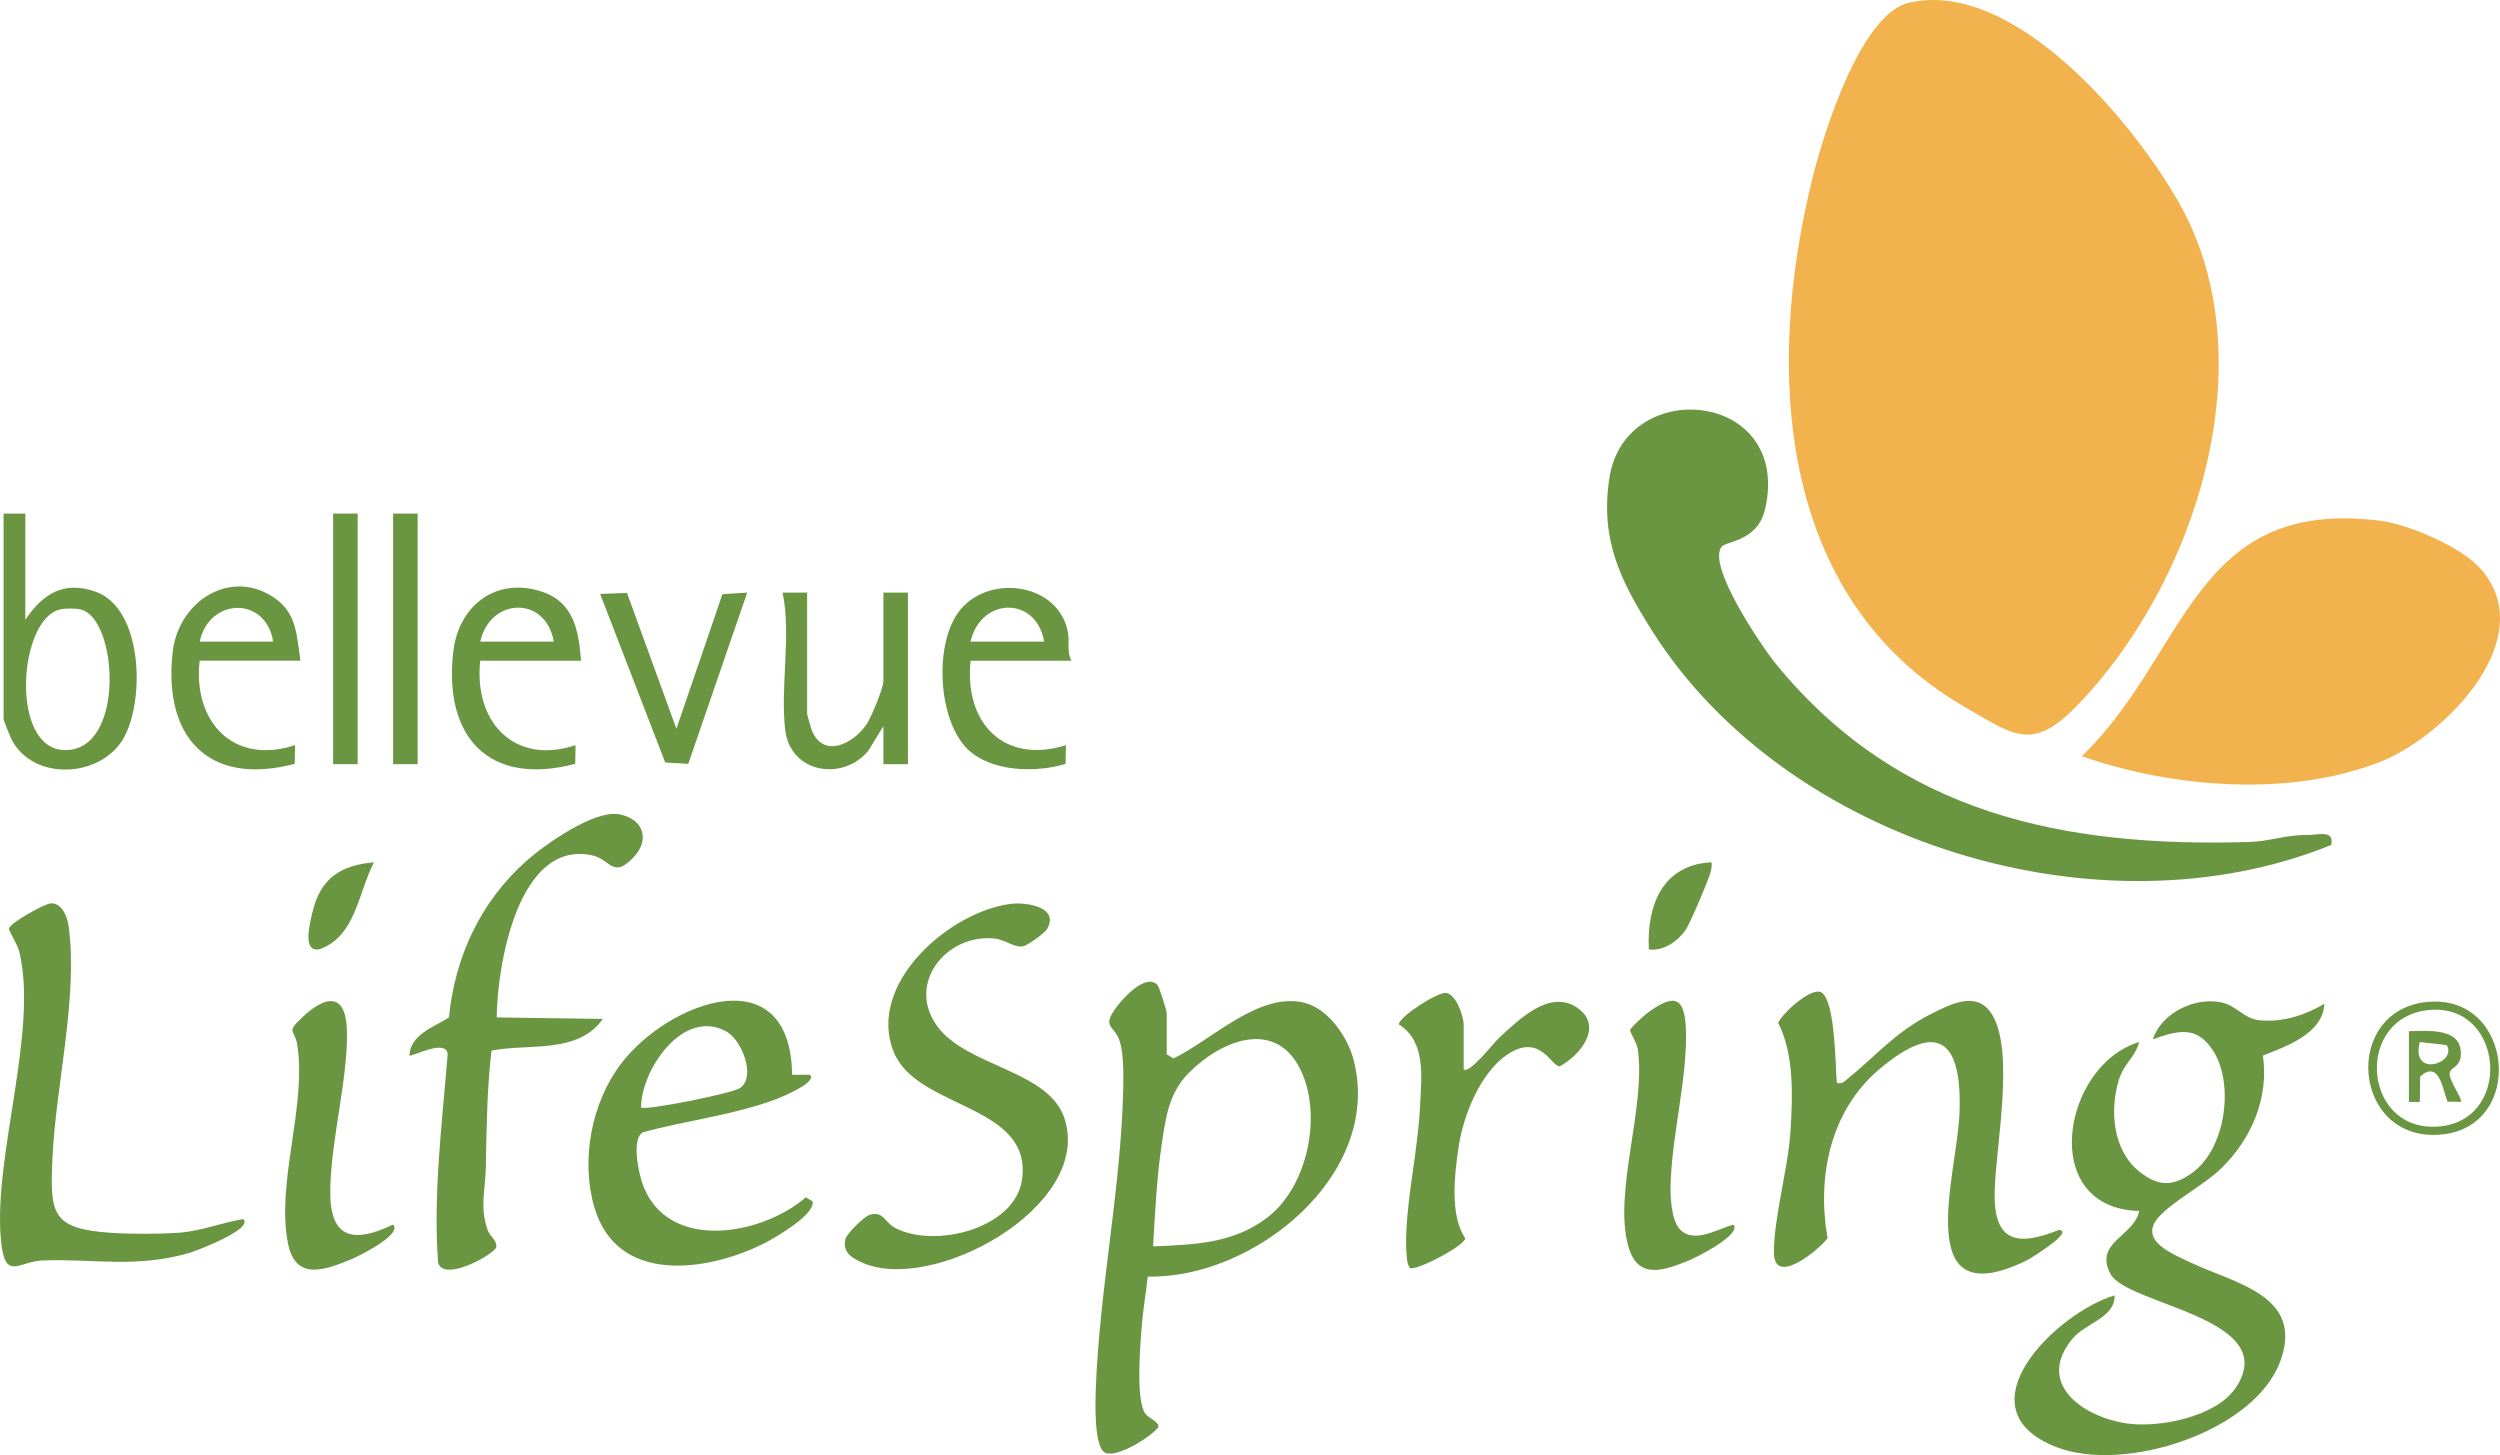 <?xml version="1.0" encoding="UTF-8"?><svg id="Layer_3" xmlns="http://www.w3.org/2000/svg" viewBox="0 0 566.95 330"><defs><style>.cls-1{fill:#6a9641;}.cls-2{fill:#f2b34f;}</style></defs><path class="cls-1" d="M512.59,231.4c-3.87-.36-5.17-3.3-8.89-4.08-6.04-1.26-13.53,2.43-15.48,8.37,5.67-1.99,9.96-3.23,13.71,2.66,4.81,7.56,2.78,22.19-4.76,27.61-4.48,3.23-7.79,3.11-12.05-.3-5.94-4.76-6.72-13.81-4.63-20.7,1.16-3.81,3.71-5.14,4.63-8.64-17.4,5.16-23.1,37.74,0,38.3-1.06,5.71-10.3,7.04-6.53,14.25,3.73,7.12,39.09,9.95,28.42,25.86-4.47,6.66-17.73,9.27-25.22,8-9.62-1.62-20.12-9.02-11.82-19.1,3.07-3.73,9.6-4.63,9.59-9.87-13.2,3.92-35.59,25.79-13.13,34.44,15.37,5.92,44.76-3.46,50.68-19.45,5.6-15.11-10.65-17.75-20.47-22.5-3.8-1.84-11.73-4.84-7.2-10.12,3.06-3.57,10.4-7.39,14.23-11.1,6.87-6.67,10.92-16.01,9.51-25.66,5.37-2.08,13.62-5.01,13.95-11.72-4.44,2.55-9.31,4.23-14.54,3.73Z"/><path class="cls-1" d="M295.51,227.32c-10.27-2.2-20.72,8.53-29.39,12.72l-1.53-.94v-9.27c0-.63-1.66-6-2.14-6.5-2.55-2.6-7.49,2.77-8.96,4.67-4,5.2-.73,4.35.45,8.16.87,2.82.85,7.37.79,10.38-.41,22.37-5.44,46.07-6.23,68.52-.09,2.63-.49,13.57,2.3,14.47,2.83.91,10.01-3.52,11.89-5.87.22-1.27-2.23-2.03-2.97-3.08-2.25-3.21-1.09-16.45-.69-20.92.3-3.36.9-6.8,1.26-10.16,24.11.53,53.27-23.04,46.73-48.97-1.34-5.33-5.83-11.97-11.52-13.19ZM287.74,275.84c-7.75,6.17-16.81,6.42-26.24,6.81.45-7.57.82-15.59,1.94-23.08.91-6.05,1.59-11.61,6.07-16.17,7.22-7.36,19.72-12.64,25.47-.71,4.86,10.09,1.67,26.06-7.24,33.15Z"/><path class="cls-1" d="M466.9,278.93c-9.37,3.76-14.7,2.82-14.56-8.34.13-10.26,4.87-32.86-.92-41.03-3.46-4.88-9.32-1.72-13.65.47-8.01,4.05-12.53,9.62-19.09,14.89-.77.62-.97.88-2.12.66-.37-4.07-.33-18.11-3.37-20.44-2.13-1.63-8.93,4.56-9.94,6.8,3.64,7.2,3.29,16.44,2.81,24.45-.51,8.55-3.86,19.87-3.76,27.81.1,7.52,10.05-.65,12.16-3.38-2.46-13.83.58-28.93,11.7-38.31,13.6-11.47,18.88-6.29,18.2,10.17-.58,13.82-11.19,46.06,15.25,33.16.7-.34,11-6.63,7.3-6.91Z"/><path class="cls-1" d="M110.17,265.07c.17-8.98.25-17.88,1.29-26.81,8.33-1.68,19.6.86,25.24-7.19l-24.05-.34c.09-11.66,4.8-40.37,21.62-36.76,4.19.9,4.63,5.31,9.23.64,4.03-4.1,2.49-8.91-3.07-9.94-5.67-1.05-16.76,6.77-21.03,10.55-10.4,9.22-16.23,21.73-17.59,35.53-3.42,2.16-8.78,3.85-8.96,8.64.36.38,8.45-4,8.67-.29-1.26,15.68-3.3,31.5-2.18,47.22,1.28,4.6,12.82-1.92,13.21-3.5.17-1.64-1.43-2.29-2.01-4-1.75-5.12-.47-8.98-.38-13.78Z"/><path class="cls-1" d="M212.44,232.56c-6.8-9.5,2.02-20.7,12.95-19.74,2.62.23,4.6,2.16,6.61,1.79,1.02-.19,4.9-2.98,5.43-3.89,2.93-5-4.61-6.19-8.21-5.74-13.87,1.73-32.8,18.15-26.53,33.62,5.25,12.97,31.48,11.76,29.09,28.87-1.57,11.23-19.89,15.7-28.8,10.99-2.34-1.24-2.66-3.92-5.77-2.96-1.26.39-5.32,4.37-5.54,5.64-.49,2.86,1.26,3.96,3.57,5.06,15.85,7.54,52.75-12.53,46.16-32.57-3.63-11.02-22.25-11.66-28.98-21.06Z"/><path class="cls-1" d="M182.75,271.53c-10.8,9.26-33.38,12.57-37.61-5.04-.57-2.36-1.68-8.34.63-9.7,9.85-2.71,20.6-3.9,30.18-7.5.97-.37,9.58-3.83,7.71-5.57l-4.03.03c-.31-26.94-28.01-16.73-38.84-2.45-6.69,8.82-9.11,21.84-6.01,32.47,5.07,17.44,25.17,14.76,38.19,8.36,2.49-1.22,11.9-6.61,11.32-9.67l-1.53-.93ZM164.74,233.93c3.45,1.91,6.8,10.25,3.1,12.81-1.79,1.24-21.67,5.21-22.47,4.4.1-8.7,9.61-22.62,19.38-17.21Z"/><path class="cls-1" d="M40.64,279.55c-4.41.33-11.04.33-15.46.03-13.56-.92-13.86-4.33-13.28-17.04.74-16.28,5.83-36.43,3.68-52.43-.28-2.08-1.44-5.27-3.96-5.26-1.39,0-9.61,4.58-9.6,5.8,0,.52,1.94,3.48,2.34,5.12,4.38,17.86-5.89,46.5-4.16,65.31.9,9.74,3.9,4.95,9.56,4.76,11.84-.4,20.81,1.78,33.05-1.66,1.32-.37,14.79-5.41,12.36-7.71-4.93.79-9.43,2.69-14.52,3.08Z"/><path class="cls-1" d="M357.46,228.39c-6.2-3.96-13.01,2.85-17.51,6.99-1.28,1.18-6.82,8.35-8.02,7.11v-10.19c0-1.72-1.68-6.88-4.04-7.12-1.96-.19-10.77,5.51-10.64,7.13,6.22,4.03,5.09,11.84,4.79,18.52-.44,9.45-2.68,18.99-3.11,28.4-.06,1.37-.28,8.15,1.03,8.41,2.31.06,12.09-5.14,12.33-6.8-3.55-5.33-2.43-14.37-1.52-20.66,1.03-7.09,4.89-16.91,11.08-21.04,7.56-5.05,10,2.94,11.89,2.66,4.87-2.61,10.05-9.36,3.72-13.4Z"/><path class="cls-1" d="M380.92,278.75c-1.89-2.09-2.14-7.31-2.07-10.03.27-11.08,3.84-24.43,3.49-35.08-.25-7.63-2.63-8.37-8.61-4.02-.78.57-3.95,3.38-4.05,4-.08.44,1.51,2.81,1.73,4.29,1.92,13.02-5.6,32.6-2.13,44.76,2.17,7.62,7.92,5.5,13.73,3.18,1.64-.66,12.13-5.93,10.08-8.14-3.52.98-9.06,4.47-12.15,1.04Z"/><path class="cls-1" d="M74.89,269.98c.15-11.38,3.93-24.92,3.8-35.82-.11-9.01-4.6-8.71-10.22-3.38-3.69,3.5-1.64,2.66-1.09,6,2.28,13.88-4.85,31.46-2.05,45.29,1.69,8.39,8.21,6.01,14.16,3.58,1.51-.62,11.87-5.62,9.66-7.94-8.92,4.28-14.4,3.33-14.25-7.73Z"/><path class="cls-1" d="M28,167.45c4.9-8.48,4.45-29.44-6.31-33.26-7.24-2.57-12.01.49-15.95,6.37v-24.09H.81v46.64c0,.24,1.45,3.86,1.74,4.44,4.83,9.67,20.23,8.96,25.46-.1ZM13.6,138.22c1.32-.3,3.37-.3,4.69,0,8.46,1.94,10.22,32.08-3.59,31.89-12.55-.17-10.54-29.71-1.1-31.89Z"/><path class="cls-1" d="M130.45,173.22l.08-4.23c-14.02,4.64-23.13-5.38-21.62-19.15h22.86c-.51-6.73-1.63-13.22-8.77-15.63-10.33-3.49-18.97,2.99-20.2,13.53-2.26,19.37,8.03,30.66,27.65,25.48ZM125.59,145.5h-16.68c2.28-10.09,14.88-10.43,16.68,0Z"/><path class="cls-1" d="M242.2,143.49c-1.96-11.09-17.37-13.43-24.26-5.4-6.24,7.27-5.37,25.15,1.53,31.84,5.27,5.11,15.5,5.39,22.18,3.29l.08-4.23c-14.17,4.45-23.1-5.16-21.62-19.15h22.86c-1.08-2.02-.39-4.22-.76-6.34ZM220.11,145.5c2.28-10.09,14.88-10.43,16.68,0h-16.68Z"/><path class="cls-1" d="M66.9,168.98c-13.99,4.63-23.2-5.35-21.62-19.15h22.86c-.88-5.53-.73-10.66-5.86-14.21-9.89-6.85-21.76.62-23.1,12.12-2.26,19.37,8.03,30.66,27.65,25.48l.08-4.23ZM61.96,145.5h-16.68c2.17-10.01,14.99-10.37,16.68,0Z"/><path class="cls-1" d="M196.95,170.22l3.39-5.56v8.65h5.56v-38.92h-5.56v20.08c0,1.54-2.77,8.25-3.81,9.78-3.02,4.45-9.73,7.81-12.39,1.47-.19-.45-1.1-3.64-1.1-3.84v-27.49h-5.56c2.02,9.77-.59,21.46.6,31.21,1.19,9.75,13.08,11.68,18.86,4.62Z"/><polygon class="cls-1" points="156.09 173.22 169.45 134.39 163.83 134.75 153.4 165.27 142.19 134.47 136.1 134.69 150.86 172.92 156.09 173.22"/><rect class="cls-1" x="89.15" y="116.47" width="5.56" height="56.83"/><rect class="cls-1" x="75.55" y="116.47" width="5.56" height="56.83"/><path class="cls-1" d="M550.48,227.22c-19.42,1.87-17.12,31.68,2.9,30.09,19.52-1.54,16.75-31.98-2.9-30.09ZM552.16,255.52c-16.56.44-18.05-25.13-1.06-26.49,17.11-1.37,18.86,26.02,1.06,26.49Z"/><path class="cls-1" d="M382.23,210.95c1.04-1.5,5.04-10.96,5.62-12.91.25-.83.4-1.62.29-2.49-11.17.53-14.72,9.86-14.21,19.77,3.24.41,6.54-1.82,8.3-4.37Z"/><path class="cls-1" d="M72.63,215.2c8.04-2.92,8.63-12.88,12.19-19.65-7.84.67-12.28,3.84-14.03,11.6-.57,2.52-2.3,9.13,1.84,8.06Z"/><path class="cls-1" d="M558.06,238.49c-.32-5.58-7.86-4.63-11.77-4.65v16.06h2.47s.09-5.78.09-5.78c4.25-3.73,5.04,2.59,6.18,5.69l3,.08c.59-.52-2.67-4.83-2.51-6.49.15-1.51,2.76-1.23,2.55-4.93ZM548.76,236.31l6.1.7c2.51,4.07-8.25,7.62-6.1-.7Z"/><path class="cls-2" d="M432.96.6c23.75-5.39,50.78,26.98,61.2,45.39,20.19,35.67,3.8,86.6-23.5,114.41-9.87,10.05-14.11,6.28-25.23-.16-42.72-24.74-45.18-77.01-34.26-120.39,2.51-9.97,10.86-36.77,21.79-39.25Z"/><path class="cls-2" d="M562.43,128.85c14.1,15.67-7.93,38.17-22.76,43.96-20.53,8.03-47.06,5.84-67.55-1.31,24.2-23.47,25.16-58.7,67.58-53.42,6.51.81,18.36,5.92,22.73,10.77Z"/><path class="cls-1" d="M390.38,124.05c-3.22,4.39,9.23,22.69,12.47,26.65,27.85,33.98,65.24,41.49,107.29,40.25,4.44-.13,8.32-1.66,13.31-1.6,2.24.03,5.97-1.26,5.23,2.26-52.4,21.34-123.57-.45-153.98-48.5-7.16-11.31-11.9-20.74-9.71-34.77,3.63-23.28,41.37-19.72,35.32,7.03-1.7,7.53-8.88,7.25-9.93,8.68Z"/></svg>